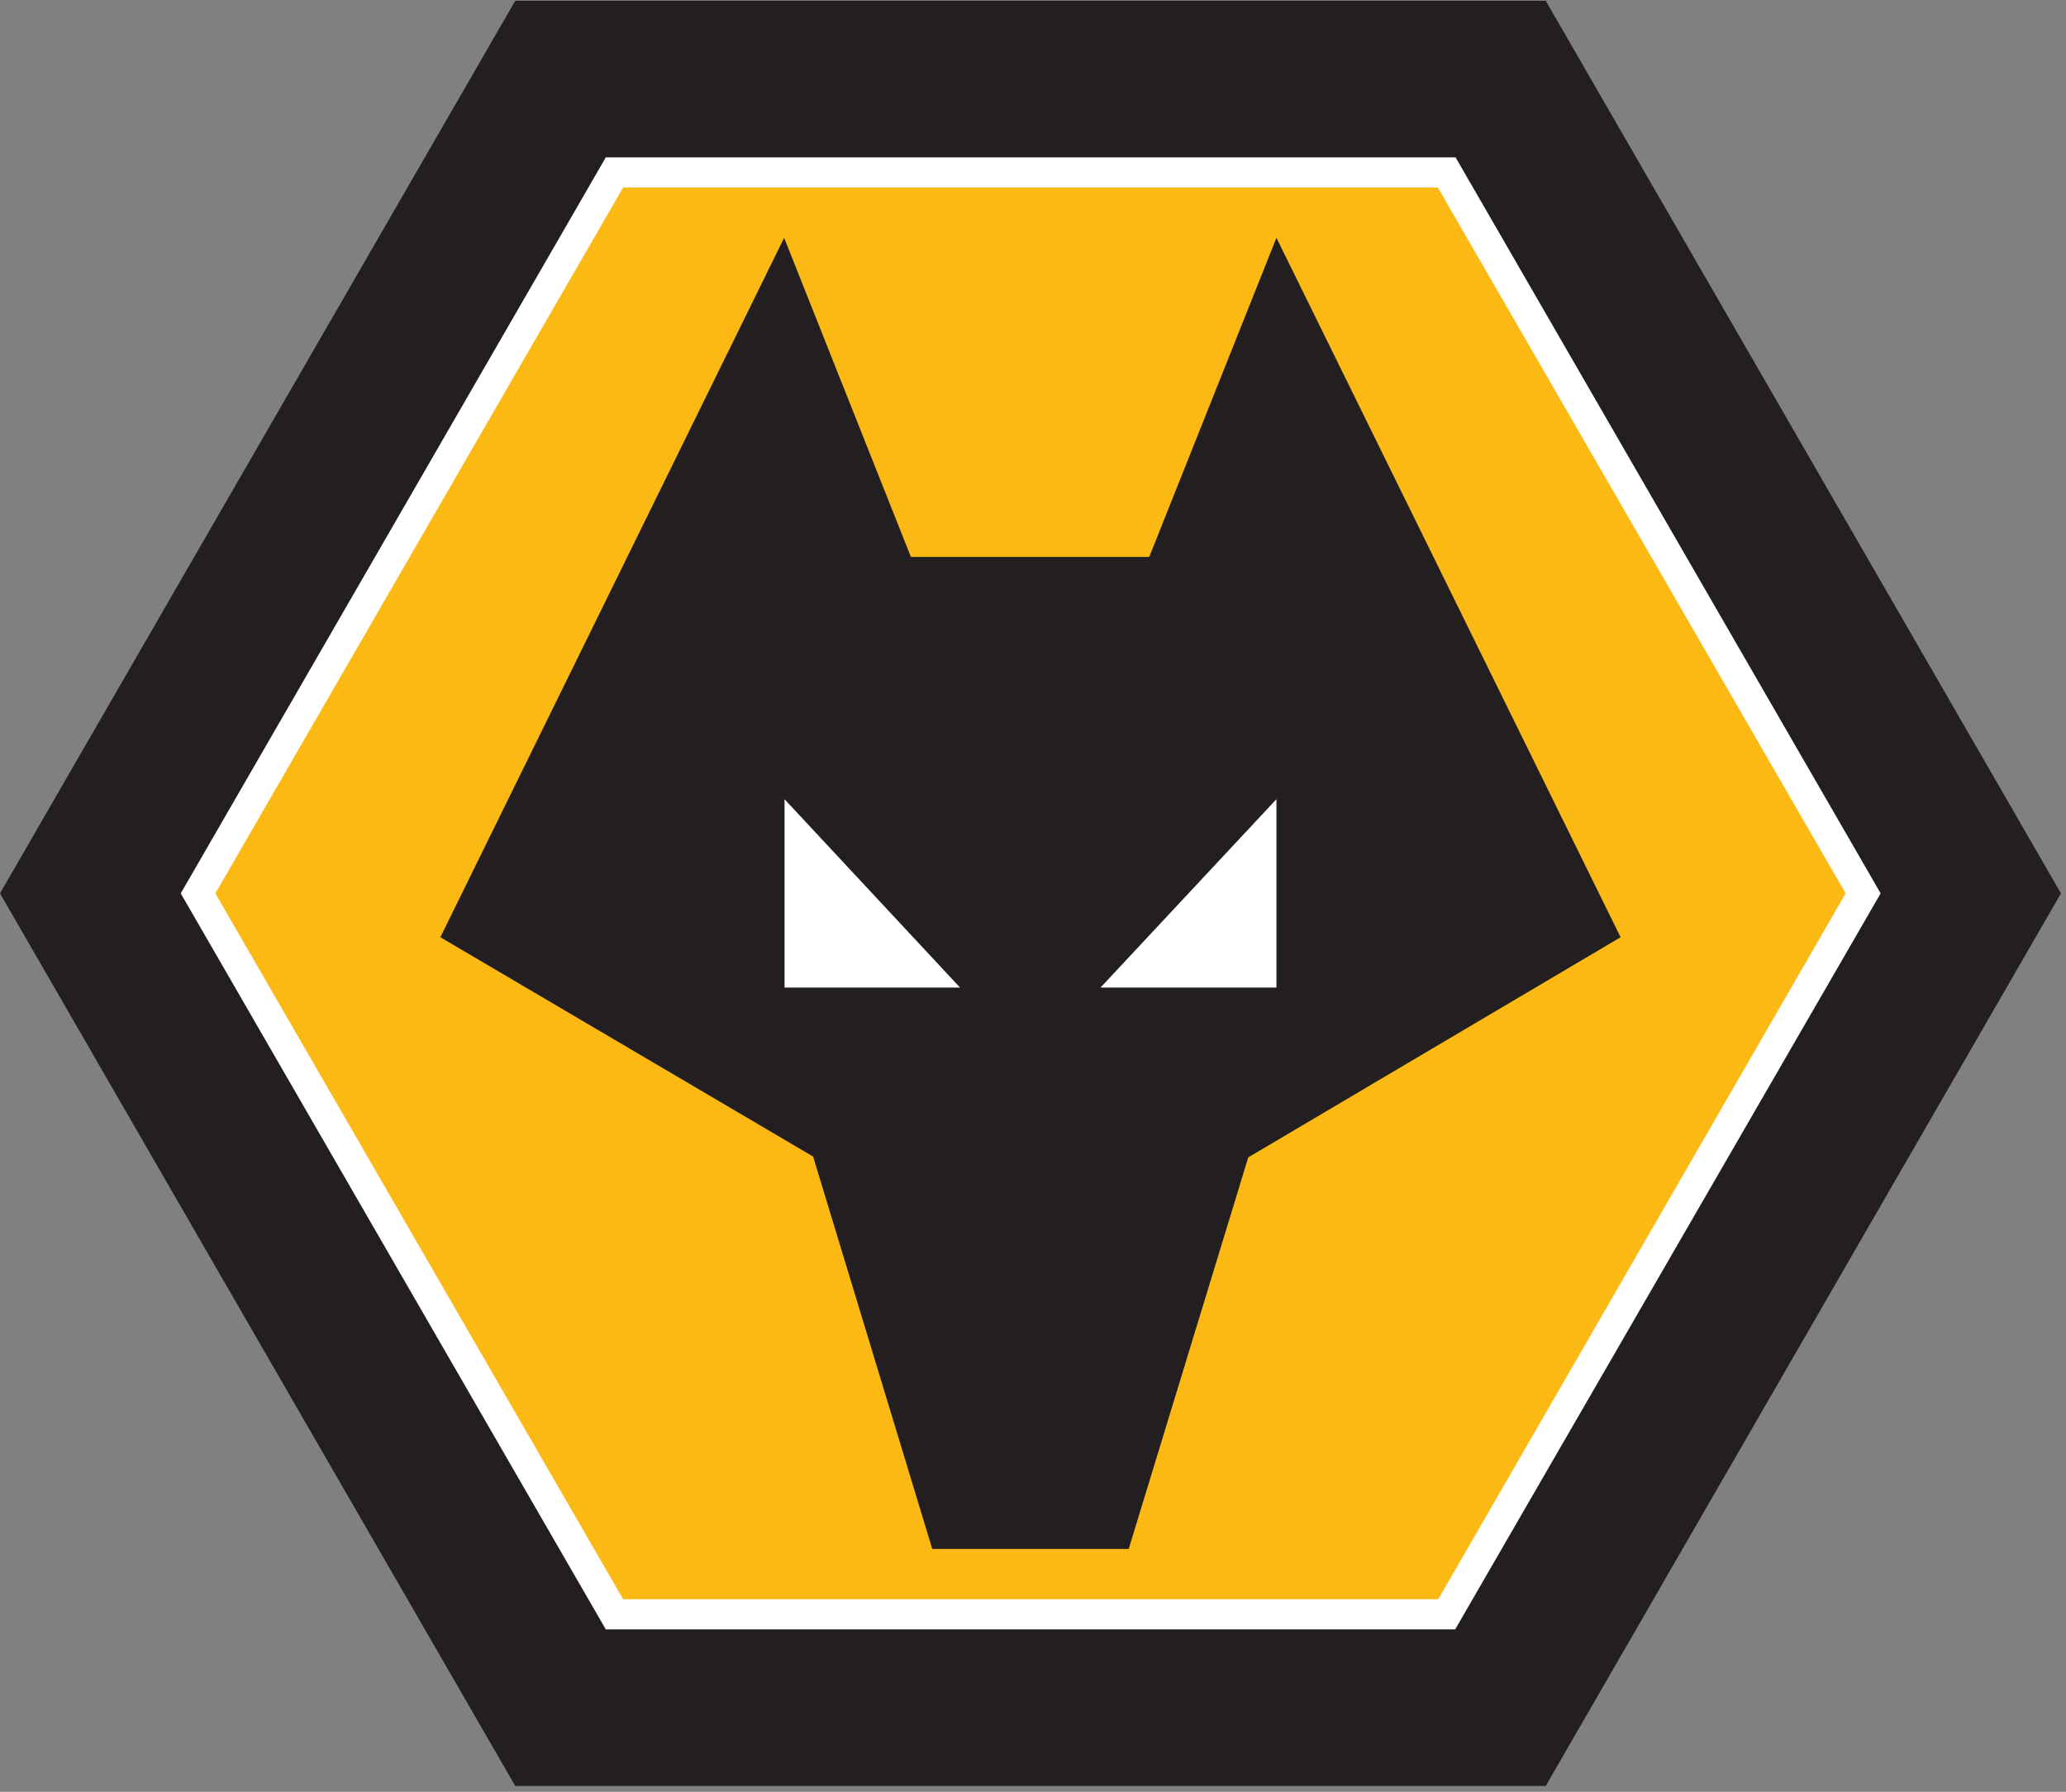 <svg fill="none" height="275" viewBox="0 0 317 275" width="317" xmlns="http://www.w3.org/2000/svg" xmlns:xlink="http://www.w3.org/1999/xlink"><rect x="0" y="0" width="317" height="275" fill="#808080" stroke="none"/><clipPath id="a"><path d="m0 0h317v275h-317z"/></clipPath><g clip-path="url(#a)"><path d="m79.057 274.103-79.057-136.991 79.057-136.991h158.114l79.057 136.991-79.057 136.991z" fill="#231f20"/><path d="m94.251 247.732-63.863-110.618 63.863-110.618h127.726l63.863 110.618-63.863 110.618z" fill="#fdb913"/><path d="m95.61 245.446h125.07l62.505-108.333-62.566-108.332h-125.009l-62.566 108.332zm127.664 4.632h-130.32l-65.222-112.965.679-1.173 64.543-111.792h130.382l.679 1.173 64.543 111.791z" fill="#fff"/><path d="m139.77 85.478h36.564l19.517-48.978 52.808 107.344-57.131 33.785-18.344 60.096h-30.14l-18.282-60.22-57.193-33.661 52.746-107.344z" fill="#231f20"/><path d="m147.305 151.565-26.929-28.905v28.905zm48.546-28.905v28.905h-26.99z" fill="#fff"/></g></svg>